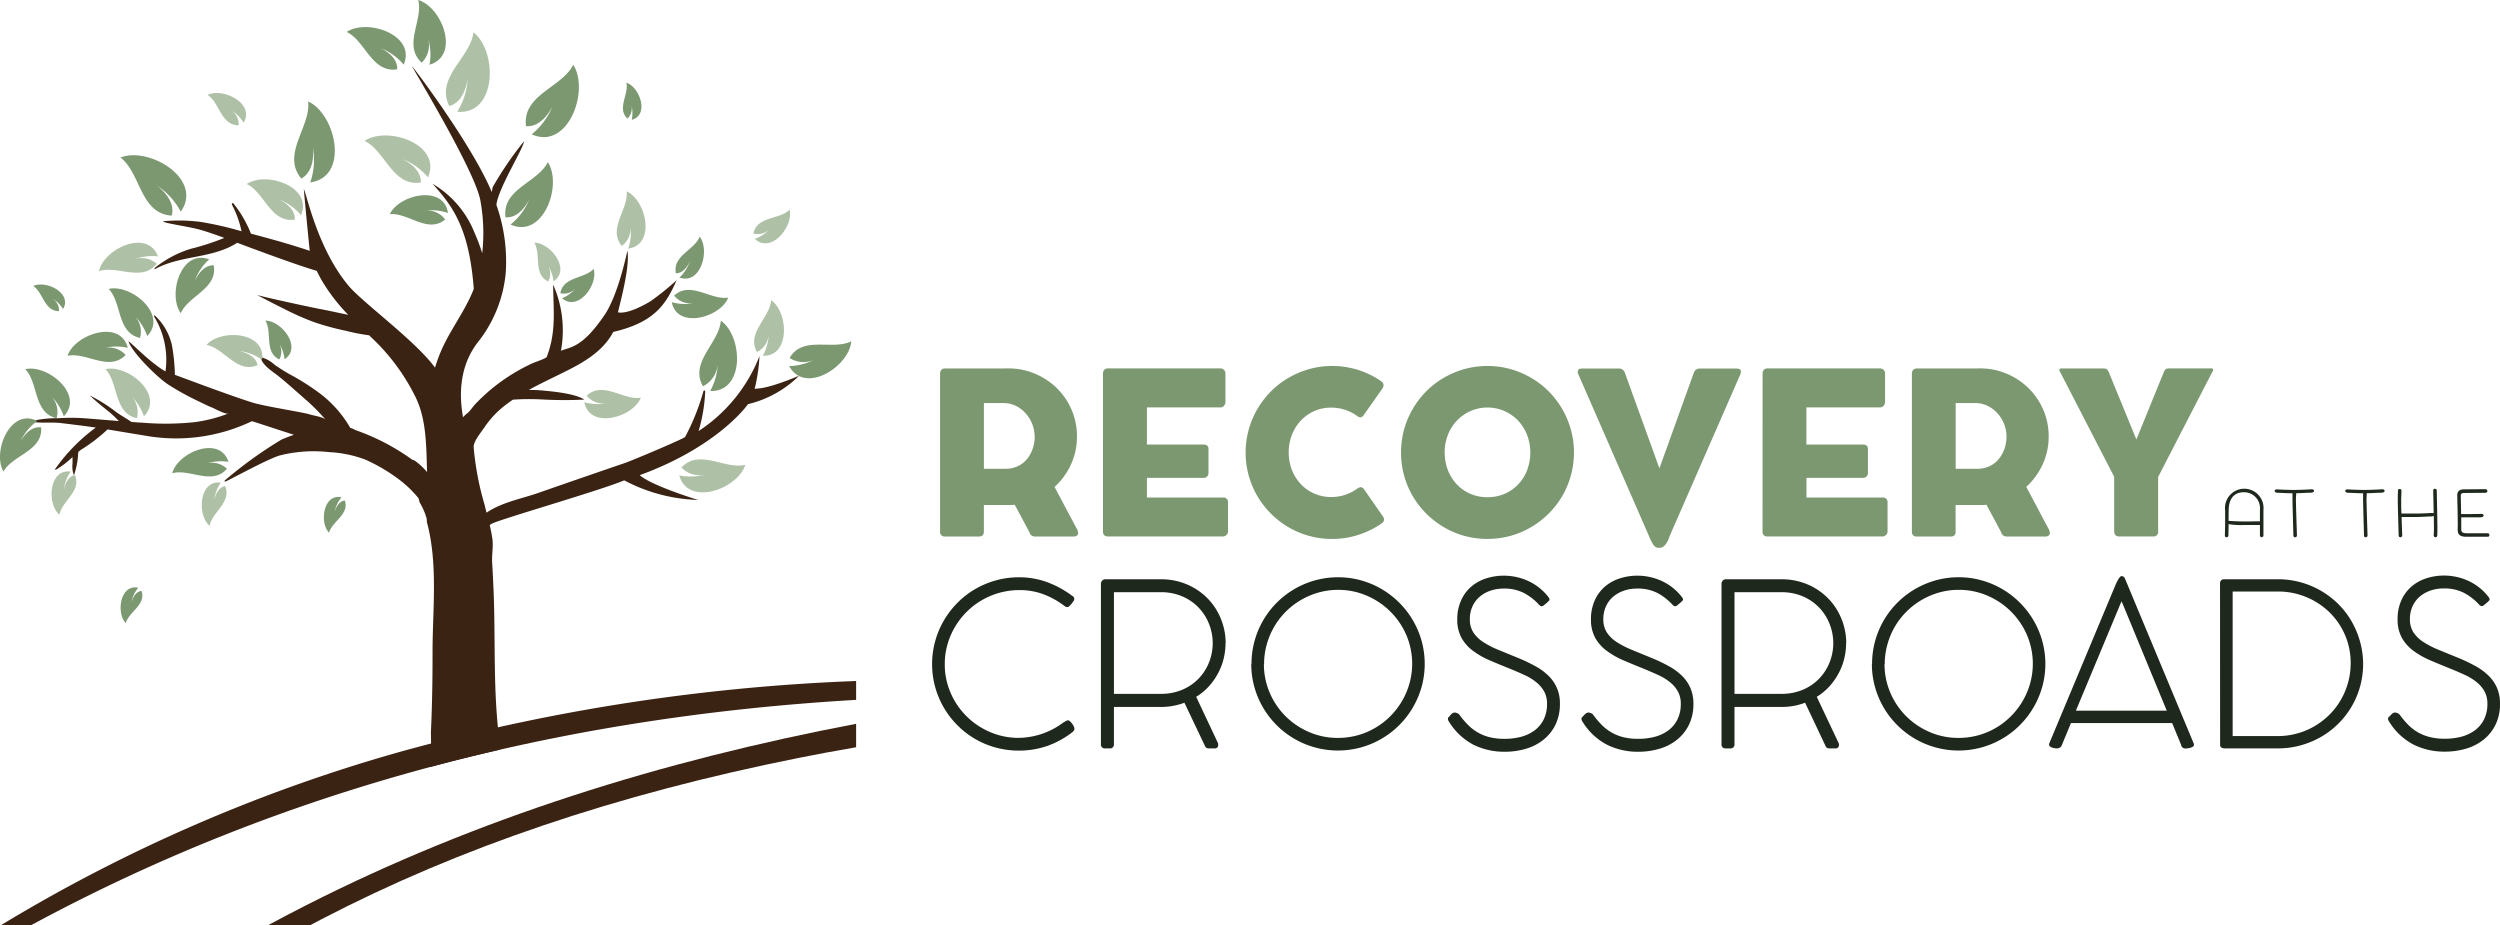 <svg xmlns="http://www.w3.org/2000/svg" xmlns:xlink="http://www.w3.org/1999/xlink" width="250" height="92.503" viewBox="0 0 250 92.503">
  <defs>
    <clipPath id="clip-path">
      <rect id="Rectangle_776" data-name="Rectangle 776" width="250" height="92.503" fill="none"/>
    </clipPath>
  </defs>
  <g id="RAC_Logo" data-name="RAC Logo" clip-path="url(#clip-path)">
    <path id="Path_161" data-name="Path 161" d="M14.249,64.474c.917.133,1.881,0,2.819.112s1.881.229,2.821.353l.639.089a17.916,17.916,0,0,0-4.061,4.143.055.055,0,0,0,.071.078A8.958,8.958,0,0,0,18.2,67.98v.642a2.457,2.457,0,0,0,.142,1.187,8.057,8.057,0,0,0,.431-2.335l.25-.209a16.372,16.372,0,0,0,2.619-1.991.53.53,0,0,0,.041-.06q1.9.319,3.793.628a17.537,17.537,0,0,0,10.663-1.448l.637.2q1.781.584,3.564,1.16c-.413.14-.82.3-1.231.472a42.029,42.029,0,0,0-5.715,4.125l.046.089c.039.073,4.318-2.315,5.521-2.629a13.9,13.9,0,0,1,4.9-.323,11.879,11.879,0,0,1,3.621.749,17.469,17.469,0,0,1,3.371,1.987A11.124,11.124,0,0,1,52.8,72.1c.041.138.073.277.11.417.023.032.044.071.066.108a6.681,6.681,0,0,1,.584,1.325,1.31,1.31,0,0,1,.069.513c1.146,4.189.561,8.887.573,13.14,0,2.647-.041,5.291-.165,7.931a30.976,30.976,0,0,1-.085,3.445q3.475-.932,7-1.738c-.066-.7-.126-1.375-.188-1.977-.49-4.746-.266-9.116-.458-13.883-.046-.949-.08-1.9-.144-2.842-.048-.729.126-1.636.03-2.317a1.335,1.335,0,0,0-.023-.167c-.062-.422-.149-.846-.247-1.27.055-.041.11-.085.17-.121.6-.392,10.957-3.362,13.278-4.354a16.739,16.739,0,0,0,7.391,1.959s-4.618-1.4-5.844-2.477c6.9-2.509,10.127-6.114,10.828-7.1a10.913,10.913,0,0,0,5.115-2.842c-3.6,1.492-4.224,1.228-4.434,1.315l-.018.011a17.227,17.227,0,0,0,.49-3.293,15.886,15.886,0,0,1-6.094,7.5,16.16,16.16,0,0,0,.662-3.971.089.089,0,0,0-.174-.028,22.438,22.438,0,0,1-1.833,4.583c-.08.156-5.211,2.328-5.981,2.592-2.913,1-5.825,2-8.734,3.02-1.54.541-3.619.917-5.145,1.964-.066-.261-.131-.52-.188-.777a28.839,28.839,0,0,1-1.1-5.8c0-.589.784-1.513,1.091-1.973a9.317,9.317,0,0,1,2.14-2.25c.229-.176.458-.341.7-.5a23.03,23.03,0,0,1,2.75-.03,40.833,40.833,0,0,0,4.386.021c-.917-.6-3.034-.8-4.081-.9a13.788,13.788,0,0,0-1.469-.062c.917-.513,1.881-.974,2.819-1.435,2.051-1.008,4.439-2.12,5.628-4.37,4.251-.983,5.305-2.874,6.341-5.179a26.521,26.521,0,0,1-2.6,2.1c-2.328,1.4-3.254,1.146-3.266,1.111.135-.708,1.221-4.489.937-6.158,0-.044-.871,4.354-2.292,6.444-2.292,3.369-3.449,3.163-4.354,3.573a11.3,11.3,0,0,0-.779-6.623c.016,2.189.266,4.194-.348,6.355-.078.28-.181.561-.275.848-.062.19-1.21.55-1.432.658a18.581,18.581,0,0,0-5.764,4.125c-.229.257-.431.557-.669.8a4.03,4.03,0,0,0-.539.49c.064-.179-1.082-4.267,1.554-7.583a13.062,13.062,0,0,0,2.727-6.827,16.942,16.942,0,0,0-.928-6.834c.142-1.586,2.75-5.729,2.75-6.348A33.513,33.513,0,0,0,60.213,41c-.03.151-.062.316-.087.486-2.026-4.87-8.229-13.008-7.98-12.574,1.3,2.244,6.375,10.771,6.841,13.425a18.069,18.069,0,0,1,.181,5.257,19.134,19.134,0,0,0-.775-2.063A9.917,9.917,0,0,0,54.2,40.652c2.035,2.253,3.667,4.46,4.125,10.514-.818,2.122-2.266,3.96-3.188,6.016a15.465,15.465,0,0,0-.687,1.856c-1.941-2.663-7.223-6.5-8.617-8.154-3.126-3.7-4.214-9.18-4.5-9.691-.025-.048.559,6,.591,6.165-1.934-.649-3.916-1.2-5.88-1.716a11.741,11.741,0,0,0-1.755-3.027c-.076-.087-.2.025-.149.128A10.13,10.13,0,0,1,35.1,45.4l-.1-.027a32.842,32.842,0,0,0-4.065-.917,16.979,16.979,0,0,0-3.685-.053c.028.2,2.58.506,3.9.9.749.229,1.492.488,2.23.763a24.579,24.579,0,0,1-3.362,1.091,10.77,10.77,0,0,0-3.6,1.916c-.055.044,0,.131.05.1,2.574-1.391,5.608-1.018,8.119-2.567a.612.612,0,0,0,.073-.057c.119.046,5.754,2.177,7.961,2.812.195.41.415.811.658,1.215a18.415,18.415,0,0,0,2.493,3.185c-.928-.195-1.854-.4-2.784-.578-1.011-.19-5.2-1.093-6.291-1.4-.1-.028,1.81.969,2.734,1.416a27.259,27.259,0,0,0,2.917,1.288,26.978,26.978,0,0,0,3.254.882,18.4,18.4,0,0,0,2.253.435l.314.3a20.627,20.627,0,0,1,4.34,5.894c1.1,2.248,1.061,4.952,1.146,7.485a6.708,6.708,0,0,0-1.2-1.118.524.524,0,0,0-.248-.094,22.238,22.238,0,0,0-5.77-3.007,1.239,1.239,0,0,0-.458-.193A11.539,11.539,0,0,0,42.9,61.591a23.842,23.842,0,0,0-2.965-1.879c-.523-.289-1.02-.614-1.517-.953a3.181,3.181,0,0,0-1.32-.749.076.076,0,0,0-.07.081.077.077,0,0,0,0,.018c.27.791,1.2,1.322,1.792,1.8.9.724,1.774,1.526,2.651,2.292a18.2,18.2,0,0,1,2.033,2.044c-.229-.275-1.233-.41-1.59-.532-.591-.2-4.45-.793-5.676-1.169-2.342-.722-7.661-2.75-7.8-2.78a19.248,19.248,0,0,0-.3-2.979,5.806,5.806,0,0,0-1.675-2.929c-.069-.069-.158,0-.1.085a8.253,8.253,0,0,1,1.13,5.473c-1.661-.933-3.825-3.309-3.687-2.959.486,1.238,2.954,3.621,3.955,4.269A26.617,26.617,0,0,0,30.793,62.4c.458.218.917.458,1.389.642.307.126,1.293.688,1.6.584a14.73,14.73,0,0,1-3.364.864,28,28,0,0,1-5.223.055c-.367-.021-.736-.046-1.1-.071-.561-.4-1.185-.708-1.728-1.146a16.136,16.136,0,0,0-2.434-1.506c.626.61,1.313,1.146,1.982,1.689a12.242,12.242,0,0,1,.917.869c-1.086-.087-2.173-.181-3.256-.266a19.648,19.648,0,0,0-2.821-.016,10.458,10.458,0,0,0-2.521.261.06.06,0,0,0,.014.112" transform="translate(-10.947 -22.275)" fill="#3b2314"/>
    <path id="Path_162" data-name="Path 162" d="M194.9,21.481c-1.425-2.846,2.124-4.829,2.422-7.361,2.411,1.859,2.37,8.287-1.62,7.941a7.067,7.067,0,0,0,1.043-3.323c-.16,1.091-.639,2.418-1.845,2.75" transform="translate(-149.975 -10.884)" fill="#aec1a6"/>
    <path id="Path_163" data-name="Path 163" d="M164.691,63.831c-2.844.415-3.536-3.188-5.622-4.162,2.276-1.538,7.771.321,6.346,3.639a6.391,6.391,0,0,0-2.553-1.833c.889.447,1.891,1.233,1.833,2.358" transform="translate(-122.616 -45.574)" fill="#aec1a6"/>
    <path id="Path_164" data-name="Path 164" d="M112.463,82.3c-2.434.355-3.025-2.729-4.813-3.561,1.948-1.318,6.646.273,5.431,3.114a5.418,5.418,0,0,0-2.184-1.57c.761.38,1.618,1.054,1.563,2.017" transform="translate(-82.98 -60.335)" fill="#aec1a6"/>
    <path id="Path_165" data-name="Path 165" d="M49.145,165.813c-2.333-.52-1.8-3.525-3.135-4.9,2.225-.52,5.945,2.553,3.852,4.709a5.319,5.319,0,0,0-1.439-2.184,2.294,2.294,0,0,1,.722,2.374" transform="translate(-35.466 -123.993)" fill="#aec1a6"/>
    <path id="Path_166" data-name="Path 166" d="M24.837,206.062c.7,1.6-1.306,2.6-1.542,3.981-1.274-1.091-1.068-4.627,1.118-4.324a3.907,3.907,0,0,0-.669,1.8c.119-.594.422-1.311,1.093-1.455" transform="translate(-17.35 -158.56)" fill="#aec1a6"/>
    <path id="Path_167" data-name="Path 167" d="M90.371,210.892c.7,1.6-1.309,2.6-1.545,3.981-1.274-1.091-1.066-4.627,1.118-4.324a3.958,3.958,0,0,0-.669,1.8c.119-.6.422-1.313,1.1-1.458" transform="translate(-67.865 -162.283)" fill="#aec1a6"/>
    <path id="Path_168" data-name="Path 168" d="M95.214,149.21c-2.063.889-3.325-1.707-5.1-2.026,1.419-1.627,5.958-1.322,5.548,1.485a4.978,4.978,0,0,0-2.305-.88c.763.16,1.682.555,1.861,1.421" transform="translate(-69.46 -112.692)" fill="#aec1a6"/>
    <path id="Path_169" data-name="Path 169" d="M234.543,109.8c-1.531-.729-.688-2.723-1.393-3.884,1.622,0,3.708,2.7,1.92,3.866a3.748,3.748,0,0,0-.651-1.737,1.626,1.626,0,0,1,.124,1.755" transform="translate(-179.72 -81.647)" fill="#aec1a6"/>
    <path id="Path_170" data-name="Path 170" d="M269.638,88.946c-1.439-1.73.687-3.667.486-5.456,1.959.894,2.961,5.326.158,5.729a4.977,4.977,0,0,0,.186-2.454,2.162,2.162,0,0,1-.83,2.184" transform="translate(-207.458 -64.357)" fill="#aec1a6"/>
    <path id="Path_171" data-name="Path 171" d="M255.214,170.742c1.636-1.51,3.667.49,5.418.2-.782,1.98-5.11,3.208-5.651.458a4.95,4.95,0,0,0,2.436.055,2.135,2.135,0,0,1-2.2-.708" transform="translate(-196.547 -131.174)" fill="#aec1a6"/>
    <path id="Path_172" data-name="Path 172" d="M329.37,136.168c-1.093-1.92,1.3-3.424,1.412-5.188,1.739,1.2,1.941,5.658-.836,5.562a4.808,4.808,0,0,0,.6-2.34,2.118,2.118,0,0,1-1.178,1.966" transform="translate(-253.669 -100.964)" fill="#aec1a6"/>
    <path id="Path_173" data-name="Path 173" d="M296.633,201.273c1.783-1.927,4.354.229,6.385-.27-.733,2.4-5.706,4.235-6.6,1.059a5.828,5.828,0,0,0,2.867-.163,2.517,2.517,0,0,1-2.654-.626" transform="translate(-228.49 -154.519)" fill="#aec1a6"/>
    <path id="Path_174" data-name="Path 174" d="M328.74,93.876c.364-1.746,2.612-1.375,3.625-2.386.413,1.655-1.847,4.46-3.476,2.92a3.949,3.949,0,0,0,1.616-1.1,1.715,1.715,0,0,1-1.765.561" transform="translate(-253.403 -70.523)" fill="#aec1a6"/>
    <path id="Path_175" data-name="Path 175" d="M93.715,43.8c-1.783.014-1.9-2.26-3.105-3.034,1.531-.754,4.753.852,3.6,2.773a3.973,3.973,0,0,0-1.414-1.343,1.689,1.689,0,0,1,.917,1.6" transform="translate(-69.845 -31.273)" fill="#aec1a6"/>
    <path id="Path_176" data-name="Path 176" d="M48.958,108.016c-1.464,1.888-3.958.128-5.768.749.477-2.234,4.84-4.29,5.9-1.48a5.308,5.308,0,0,0-2.587.374,2.3,2.3,0,0,1,2.454.358" transform="translate(-33.292 -81.648)" fill="#aec1a6"/>
    <path id="Path_177" data-name="Path 177" d="M220.5,76.254c-.364-2.833,3.229-3.46,4.233-5.514,1.492,2.292-.458,7.716-3.726,6.243a6.353,6.353,0,0,0,1.87-2.5c-.458.878-1.258,1.859-2.376,1.776" transform="translate(-169.951 -54.529)" fill="#7c9871"/>
    <path id="Path_178" data-name="Path 178" d="M229.443,34.389c-.406-3.16,3.6-3.859,4.719-6.149,1.661,2.551-.5,8.6-4.153,6.96a7.067,7.067,0,0,0,2.081-2.791c-.511.976-1.4,2.063-2.647,1.98" transform="translate(-176.84 -21.768)" fill="#7c9871"/>
    <path id="Path_179" data-name="Path 179" d="M181.257,6.27C179.338,4.544,181.428,2,180.9,0c2.372.688,4.242,5.55,1.13,6.472a5.634,5.634,0,0,0-.2-2.816,2.483,2.483,0,0,1-.58,2.615" transform="translate(-139.081)" fill="#7c9871"/>
    <path id="Path_180" data-name="Path 180" d="M156.322,16.044c-2.553.374-3.174-2.862-5.042-3.738,2.044-1.375,6.978.289,5.7,3.27a5.715,5.715,0,0,0-2.292-1.65c.8.4,1.7,1.107,1.641,2.118" transform="translate(-116.611 -9.109)" fill="#7c9871"/>
    <path id="Path_181" data-name="Path 181" d="M129.082,51.971c-2.033-2.45.976-5.181.688-7.711,2.768,1.265,4.175,7.533.213,8.1a7.072,7.072,0,0,0,.266-3.472c.092,1.1-.076,2.5-1.176,3.087" transform="translate(-98.954 -34.117)" fill="#7c9871"/>
    <path id="Path_182" data-name="Path 182" d="M57.694,73.784c-3.176-.209-3.085-4.272-5.124-5.807,2.821-1.146,8.342,2.143,6.029,5.408a7.076,7.076,0,0,0-2.34-2.578c.862.688,1.762,1.774,1.435,2.979" transform="translate(-40.523 -52.22)" fill="#7c9871"/>
    <path id="Path_183" data-name="Path 183" d="M80.446,113.21c.431,2.351-2.541,3.036-3.289,4.8-1.348-1.845.032-6.467,2.833-5.383a5.272,5.272,0,0,0-1.448,2.177c.344-.754.967-1.6,1.9-1.59" transform="translate(-59.074 -86.688)" fill="#7c9871"/>
    <path id="Path_184" data-name="Path 184" d="M35.264,147.12c-1.671,1.707-3.946-.325-5.814.083.729-2.168,5.3-3.708,6.029-.8a5.339,5.339,0,0,0-2.613.073,2.29,2.29,0,0,1,2.4.639" transform="translate(-22.701 -111.62)" fill="#7c9871"/>
    <path id="Path_185" data-name="Path 185" d="M50.563,130.8c-2.331-.52-1.8-3.525-3.133-4.9,2.225-.52,5.945,2.553,3.852,4.709a5.318,5.318,0,0,0-1.439-2.184,2.292,2.292,0,0,1,.72,2.374" transform="translate(-36.561 -97.006)" fill="#7c9871"/>
    <path id="Path_186" data-name="Path 186" d="M14.163,165.813c-2.333-.52-1.8-3.525-3.133-4.9,2.225-.52,5.942,2.553,3.85,4.709a5.291,5.291,0,0,0-1.437-2.184,2.293,2.293,0,0,1,.72,2.374" transform="translate(-8.502 -123.993)" fill="#7c9871"/>
    <path id="Path_187" data-name="Path 187" d="M4.114,183.465c.186,2.383-2.844,2.75-3.768,4.43-1.146-1.975.7-6.43,3.376-5.06a5.3,5.3,0,0,0-1.666,2.014c.419-.713,1.128-1.5,2.063-1.375" transform="translate(0 -140.736)" fill="#7c9871"/>
    <path id="Path_188" data-name="Path 188" d="M80.623,197.588c-1.46,1.721-3.738-.041-5.473.458.541-2.088,4.744-3.848,5.628-1.146a5.016,5.016,0,0,0-2.457.245,2.144,2.144,0,0,1,2.292.44" transform="translate(-57.928 -150.717)" fill="#7c9871"/>
    <path id="Path_189" data-name="Path 189" d="M117.193,143.784c-1.531-.729-.687-2.723-1.393-3.884,1.623,0,3.708,2.7,1.92,3.866a3.748,3.748,0,0,0-.651-1.737,1.622,1.622,0,0,1,.124,1.755" transform="translate(-89.262 -107.839)" fill="#7c9871"/>
    <path id="Path_190" data-name="Path 190" d="M244.52,119.768c.266-1.675,2.418-1.435,3.33-2.438.47,1.554-1.54,4.324-3.163,2.938a3.759,3.759,0,0,0,1.483-1.116,1.629,1.629,0,0,1-1.65.616" transform="translate(-188.484 -90.442)" fill="#7c9871"/>
    <path id="Path_191" data-name="Path 191" d="M294.813,106.937c-.367-1.755,1.852-2.324,2.379-3.667,1.045,1.359.1,4.851-2.026,4.091a3.967,3.967,0,0,0,1.047-1.659c-.245.571-.687,1.226-1.4,1.228" transform="translate(-227.22 -79.604)" fill="#7c9871"/>
    <path id="Path_192" data-name="Path 192" d="M293.364,127.072c1.636-1.51,3.667.49,5.418.2-.781,1.982-5.11,3.208-5.651.458a4.951,4.951,0,0,0,2.436.057,2.141,2.141,0,0,1-2.2-.708" transform="translate(-225.954 -97.512)" fill="#7c9871"/>
    <path id="Path_193" data-name="Path 193" d="M305.525,146.491c-1.375-2.431,1.641-4.331,1.787-6.561,2.2,1.517,2.452,7.152-1.059,7.033a6.209,6.209,0,0,0,.763-2.961,2.7,2.7,0,0,1-1.492,2.489" transform="translate(-235.232 -107.863)" fill="#7c9871"/>
    <path id="Path_194" data-name="Path 194" d="M344.419,150.594c1.315-2.271,4.288-.722,6.167-1.664-.188,2.5-4.636,5.383-6.206,2.48a5.841,5.841,0,0,0,2.764-.786,2.521,2.521,0,0,1-2.725-.03" transform="translate(-265.459 -114.8)" fill="#7c9871"/>
    <path id="Path_195" data-name="Path 195" d="M17.1,126.809c-1.474,0-1.574-1.868-2.564-2.507,1.263-.623,3.926.706,2.979,2.292a3.287,3.287,0,0,0-1.169-1.109,1.414,1.414,0,0,1,.763,1.325" transform="translate(-11.208 -95.695)" fill="#7c9871"/>
    <path id="Path_196" data-name="Path 196" d="M54.719,256.665c.474,1.4-1.279,2.081-1.574,3.222-.988-1.006-.561-3.949,1.244-3.538a3.275,3.275,0,0,0-.687,1.458c.142-.49.445-1.068,1.017-1.146" transform="translate(-40.565 -197.572)" fill="#7c9871"/>
    <path id="Path_197" data-name="Path 197" d="M143.421,217.205c.472,1.4-1.279,2.081-1.577,3.222-.988-1.006-.561-3.949,1.244-3.538a3.3,3.3,0,0,0-.688,1.457c.142-.49.447-1.068,1.02-1.146" transform="translate(-108.938 -167.155)" fill="#7c9871"/>
    <path id="Path_198" data-name="Path 198" d="M272.273,39.664c-1.068-1.015.17-2.434-.1-3.584,1.341.433,2.326,3.238.534,3.713a3.226,3.226,0,0,0-.064-1.6,1.415,1.415,0,0,1-.374,1.483" transform="translate(-209.536 -27.812)" fill="#7c9871"/>
    <path id="Path_199" data-name="Path 199" d="M175.637,87.613c-1.767,1.448-3.717-.724-5.537-.532.917-1.982,5.427-2.979,5.816-.121a5.072,5.072,0,0,0-2.491-.206,2.2,2.2,0,0,1,2.211.859" transform="translate(-131.119 -65.661)" fill="#7c9871"/>
    <path id="Path_200" data-name="Path 200" d="M417.072,160.766a6.648,6.648,0,0,1,1.776.229,7.008,7.008,0,0,1,1.623.674,6.722,6.722,0,0,1,3.438,5.9,6.591,6.591,0,0,1-.6,2.8,6.936,6.936,0,0,1-1.641,2.25l2.035,3.829c.062.108.128.229.2.374a.974.974,0,0,1,.124.374.337.337,0,0,1-.117.277.5.5,0,0,1-.323.1h-3.882a.557.557,0,0,1-.344-.112.513.513,0,0,1-.2-.307l-1.471-2.75-.312.016H414.6v2.672c0,.323-.17.486-.509.486h-3.373a.527.527,0,0,1-.362-.119.458.458,0,0,1-.135-.367v-15.8a.552.552,0,0,1,.124-.378.476.476,0,0,1,.374-.142Zm2.6,6.756a3.293,3.293,0,0,0-.229-1.176,3.44,3.44,0,0,0-.635-1.054,3.26,3.26,0,0,0-.969-.763,2.785,2.785,0,0,0-1.29-.3h-1.946V170.8h2.173a2.82,2.82,0,0,0,1.183-.243,2.584,2.584,0,0,0,.917-.688,3.236,3.236,0,0,0,.594-1.04,3.834,3.834,0,0,0,.215-1.313" transform="translate(-316.213 -123.923)" fill="#7c9871"/>
    <path id="Path_201" data-name="Path 201" d="M481.288,161.287a.534.534,0,0,1,.131-.378.472.472,0,0,1,.367-.142h11.229a.5.5,0,0,1,.383.147.559.559,0,0,1,.138.4v2.807a.584.584,0,0,1-.138.367.458.458,0,0,1-.394.176h-7.32v3.713h5.658a.586.586,0,0,1,.355.1.392.392,0,0,1,.142.339v2.445a.47.47,0,0,1-.124.3.459.459,0,0,1-.362.147h-5.669v1.969h7.6a.458.458,0,0,1,.509.523v2.851a.488.488,0,0,1-.158.374.555.555,0,0,1-.4.147H481.787a.527.527,0,0,1-.362-.119.458.458,0,0,1-.135-.367Z" transform="translate(-370.991 -123.924)" fill="#7c9871"/>
    <path id="Path_202" data-name="Path 202" d="M557.034,161.182a.93.93,0,0,1,.229.192.428.428,0,0,1,.089.273.615.615,0,0,1-.066.261l-1.914,2.716a.424.424,0,0,1-.328.229.581.581,0,0,1-.284-.1,4.244,4.244,0,0,0-1.221-.644,4.35,4.35,0,0,0-1.414-.229,4.1,4.1,0,0,0-3.057,1.313,4.443,4.443,0,0,0-.882,1.425,4.941,4.941,0,0,0,0,3.479,4.424,4.424,0,0,0,.882,1.416,4.125,4.125,0,0,0,3.057,1.306,4.389,4.389,0,0,0,2.658-.882.6.6,0,0,1,.3-.1.428.428,0,0,1,.316.2l1.934,2.784a.558.558,0,0,1,.069.25.357.357,0,0,1-.1.259,1.5,1.5,0,0,1-.229.193,9,9,0,0,1-2.292,1.1,8.48,8.48,0,0,1-2.58.39,8.585,8.585,0,0,1-2.292-.307,8.458,8.458,0,0,1-2.063-.871,8.65,8.65,0,0,1-1.749-1.352,8.911,8.911,0,0,1-1.352-1.742,8.643,8.643,0,0,1,0-8.729,8.869,8.869,0,0,1,1.352-1.758,8.409,8.409,0,0,1,1.749-1.352,8.924,8.924,0,0,1,2.063-.873,8.618,8.618,0,0,1,7.136,1.16" transform="translate(-419.001 -123.117)" fill="#7c9871"/>
    <path id="Path_203" data-name="Path 203" d="M611.36,168.357a8.583,8.583,0,0,1,.3-2.3,8.71,8.71,0,0,1,2.223-3.829,8.4,8.4,0,0,1,1.749-1.352A8.925,8.925,0,0,1,617.7,160a8.711,8.711,0,0,1,4.6,0,8.88,8.88,0,0,1,2.063.873,8.573,8.573,0,0,1,3.107,3.112,8.889,8.889,0,0,1,.871,2.062,8.646,8.646,0,0,1-.871,6.669,8.563,8.563,0,0,1-1.352,1.742,8.816,8.816,0,0,1-1.755,1.352,8.493,8.493,0,0,1-2.063.873,8.839,8.839,0,0,1-4.6,0,8.536,8.536,0,0,1-2.062-.873,8.65,8.65,0,0,1-1.749-1.352,8.817,8.817,0,0,1-1.352-1.742,8.523,8.523,0,0,1-1.176-4.354m4.368-.011a4.817,4.817,0,0,0,.316,1.755,4.291,4.291,0,0,0,.889,1.419,4.123,4.123,0,0,0,1.352.951,4.46,4.46,0,0,0,3.437,0,4.108,4.108,0,0,0,1.359-.951,4.351,4.351,0,0,0,.889-1.419,5.011,5.011,0,0,0,0-3.5,4.416,4.416,0,0,0-.889-1.43,4.224,4.224,0,0,0-5.97-.185c-.063.06-.125.122-.185.185a4.346,4.346,0,0,0-.889,1.43,4.811,4.811,0,0,0-.316,1.749" transform="translate(-471.256 -123.094)" fill="#7c9871"/>
    <path id="Path_204" data-name="Path 204" d="M696.055,178.471c-.089-.142-.17-.286-.243-.429a4.812,4.812,0,0,1-.2-.442L688.5,161.316a.338.338,0,0,0-.018-.108.363.363,0,0,1-.009-.087q0-.316.458-.316h3.621a.617.617,0,0,1,.633.431l3.451,9.552,3.438-9.552a.621.621,0,0,1,.635-.431h3.621q.458,0,.458.316a.287.287,0,0,1-.018.1.34.34,0,0,0-.016.108l-7.118,16.285a2.066,2.066,0,0,1-.073.215,2.006,2.006,0,0,1-.181.378,1.545,1.545,0,0,1-.3.362.635.635,0,0,1-.442.165h-.011a.6.6,0,0,1-.555-.25" transform="translate(-530.695 -123.952)" fill="#7c9871"/>
    <path id="Path_205" data-name="Path 205" d="M769.1,161.287a.533.533,0,0,1,.131-.378.472.472,0,0,1,.367-.142h11.229a.507.507,0,0,1,.385.147.569.569,0,0,1,.135.4v2.807a.6.6,0,0,1-.135.367.476.476,0,0,1-.4.176h-7.333v3.713h5.658a.586.586,0,0,1,.355.1.391.391,0,0,1,.142.339v2.445a.471.471,0,0,1-.124.3.459.459,0,0,1-.362.147h-5.661v1.969h7.6a.459.459,0,0,1,.509.523v2.851a.488.488,0,0,1-.158.374.554.554,0,0,1-.4.147H769.591a.527.527,0,0,1-.362-.119.457.457,0,0,1-.135-.367Z" transform="translate(-592.841 -123.924)" fill="#7c9871"/>
    <path id="Path_206" data-name="Path 206" d="M841.132,160.766a6.647,6.647,0,0,1,1.776.229,7.077,7.077,0,0,1,1.625.674,6.816,6.816,0,0,1,1.391,1.047,6.72,6.72,0,0,1,1.794,3.009,6.8,6.8,0,0,1,.248,1.833,6.59,6.59,0,0,1-.6,2.8,6.964,6.964,0,0,1-1.639,2.25l2.035,3.841c.062.108.128.229.2.374a1.028,1.028,0,0,1,.126.374.34.34,0,0,1-.119.277.5.5,0,0,1-.323.1h-3.882a.557.557,0,0,1-.344-.112.514.514,0,0,1-.2-.307l-1.471-2.75-.312.016h-2.778v2.672c0,.323-.169.486-.509.486h-3.364a.527.527,0,0,1-.362-.119.458.458,0,0,1-.135-.367v-15.8a.552.552,0,0,1,.124-.378.476.476,0,0,1,.374-.142Zm2.613,6.756a3.293,3.293,0,0,0-.229-1.176,3.438,3.438,0,0,0-.635-1.054,3.228,3.228,0,0,0-.985-.763,2.785,2.785,0,0,0-1.29-.3h-1.941V170.8h2.172a2.821,2.821,0,0,0,1.183-.243,2.585,2.585,0,0,0,.917-.688,3.287,3.287,0,0,0,.6-1.04,3.9,3.9,0,0,0,.213-1.313" transform="translate(-643.099 -123.923)" fill="#7c9871"/>
    <path id="Path_207" data-name="Path 207" d="M906.345,167.875l2.75-6.756a1.712,1.712,0,0,1,.112-.2.426.426,0,0,1,.092-.092.229.229,0,0,1,.089-.034.61.61,0,0,0,.126-.028h4.354c.105,0,.158.046.158.135a.367.367,0,0,1-.039.142c-.027.057-.06.115-.1.176l-5.365,10.4v5.42a.458.458,0,0,1-.52.532h-3.4a.443.443,0,0,1-.353-.142.568.568,0,0,1-.124-.39V171.6l-5.353-10.377c-.037-.062-.066-.115-.089-.16a.267.267,0,0,1-.034-.124.208.208,0,0,1,.034-.119.128.128,0,0,1,.112-.05h4.354a.66.66,0,0,0,.126.028.229.229,0,0,1,.089.034.348.348,0,0,1,.092.092c.03.041.071.108.124.2Z" transform="translate(-692.708 -123.925)" fill="#7c9871"/>
    <path id="Path_208" data-name="Path 208" d="M971.221,216.85c0,.582-.018,1.093-.018,1.093a.179.179,0,0,1-.151.2.191.191,0,0,1-.034,0c-.158,0-.167-.105-.167-.273,0-.046.025-.628.025-1.247v-1.164a1.928,1.928,0,1,1,3.832-.053v2.521a.188.188,0,0,1-.161.212l-.025,0c-.115,0-.167-.105-.167-.229v-.99h-1.536a8.082,8.082,0,0,1-1.6-.087m0-.328c.037,0,.917.062,1.6.062.608,0,1.217-.018,1.536-.018v-1.146a1.589,1.589,0,0,0-1.625-1.758c-1.166,0-1.5.937-1.5,1.81Z" transform="translate(-748.363 -164.419)" fill="#1f281c"/>
    <path id="Path_209" data-name="Path 209" d="M996.259,213.5c.186,0,.248.078.248.149s-.044.195-.371.195-.8.044-1.412.053c0,.2-.034.458-.027.724.027,1.35.1,3.266.1,3.486a.183.183,0,0,1-.171.195h-.005a.172.172,0,0,1-.178-.166.155.155,0,0,1,0-.029c0-.078-.062-2.2-.089-3.476V213.9c-.619,0-1.112-.044-1.412-.044s-.371-.115-.371-.195.062-.149.247-.149c0,0,.917.053,1.65.053.777,0,1.783-.062,1.783-.062" transform="translate(-765.105 -164.573)" fill="#1f281c"/>
    <path id="Path_210" data-name="Path 210" d="M1027.06,213.5c.186,0,.247.078.247.149s-.043.195-.371.195-.8.044-1.412.053c0,.2-.034.458-.025.724.025,1.35.1,3.266.1,3.486a.183.183,0,0,1-.171.195h-.005a.172.172,0,0,1-.178-.166.155.155,0,0,1,0-.029c0-.078-.062-2.2-.089-3.476V213.9c-.616,0-1.112-.044-1.412-.044s-.371-.115-.371-.195.062-.149.247-.149c0,0,.917.053,1.65.053.777,0,1.783-.062,1.783-.062" transform="translate(-788.847 -164.573)" fill="#1f281c"/>
    <path id="Path_211" data-name="Path 211" d="M1050.033,213.268a.165.165,0,0,1,.168.162.129.129,0,0,1,0,.022c0,.458.062,2.736.062,3.85,0,.387-.016.635-.016.607,0,.1-.037.2-.186.2a.186.186,0,0,1-.168-.2v0c0-.14.025-.353.025-.607l-.018-1.334a.569.569,0,0,1-.3.062c-.317,0-.855.053-1.526.053h-1.393c.025.917.062,1.712.062,1.833a.183.183,0,0,1-.172.195h-.007a.172.172,0,0,1-.176-.168.22.22,0,0,1,0-.027c0-.078-.071-2.214-.089-3.495,0-.52.018-.9.018-.935,0-.124.053-.2.158-.2a.174.174,0,0,1,.194.152.2.2,0,0,1,0,.034c0,.229-.028.573-.028.944,0,.415,0,.873.028,1.325h1.4c.724,0,1.65-.062,1.65-.062a.435.435,0,0,1,.17.034c-.018-1.121-.046-2.232-.046-2.26a.169.169,0,0,1,.144-.192.182.182,0,0,1,.042,0" transform="translate(-806.522 -164.385)" fill="#1f281c"/>
    <path id="Path_212" data-name="Path 212" d="M1075.269,213.638a.183.183,0,0,1-.186.176l-2.161.018c-.161,0-.309.053-.309.229,0,.424.018,1.183.034,1.879h.786c.548,0,1.21-.018,1.21-.018.186,0,.248.071.248.151s-.046.195-.371.195h-1.863V217.4c0,.229,0,.458.529.458h2.1a.176.176,0,0,1,.185.167s0,.006,0,.009a.16.16,0,0,1-.143.176h-2.144c-.891,0-.882-.424-.882-.823,0-.167.018-.458,0-.9,0-.823-.043-1.907-.043-2.445,0-.433.309-.573.662-.573l2.136-.018c.115,0,.211.062.211.176" transform="translate(-826.532 -164.534)" fill="#1f281c"/>
    <path id="Path_213" data-name="Path 213" d="M420.782,253.77a.4.4,0,0,1,.183.319.459.459,0,0,1-.115.25,1.021,1.021,0,0,0-.08.11,1.484,1.484,0,0,1-.142.181,1.847,1.847,0,0,1-.176.176.272.272,0,0,1-.172.08h-.044a.317.317,0,0,1-.092-.016.458.458,0,0,1-.138-.076,8.282,8.282,0,0,0-2.1-1.178,6.686,6.686,0,0,0-2.4-.426,7.46,7.46,0,0,0-3.809,1.024,7.266,7.266,0,0,0-1.515,1.173,7.569,7.569,0,0,0-1.162,1.508,7.35,7.35,0,0,0-.747,1.767,7.2,7.2,0,0,0-.261,1.941,7.117,7.117,0,0,0,.268,1.964,7.389,7.389,0,0,0,.756,1.76,7.539,7.539,0,0,0,1.169,1.492,7.4,7.4,0,0,0,1.5,1.146,7.51,7.51,0,0,0,1.748.74,7.1,7.1,0,0,0,1.93.261,7.562,7.562,0,0,0,4.489-1.538l.284-.158a.421.421,0,0,1,.181-.057.307.307,0,0,1,.188.092,1.553,1.553,0,0,1,.383.5.653.653,0,0,1,.069.264.291.291,0,0,1-.057.176,1.148,1.148,0,0,1-.149.154,8.98,8.98,0,0,1-2.466,1.361,8.826,8.826,0,0,1-6.275-.195,8.643,8.643,0,0,1-2.75-1.856,8.653,8.653,0,0,1-2.221-8.427,8.64,8.64,0,0,1,.871-2.063,8.819,8.819,0,0,1,1.354-1.76,8.593,8.593,0,0,1,1.753-1.361,8.81,8.81,0,0,1,2.074-.875,8.457,8.457,0,0,1,2.305-.314,8.145,8.145,0,0,1,2.871.5,9.785,9.785,0,0,1,2.493,1.375" transform="translate(-313.536 -194.18)" fill="#1f281c"/>
    <path id="Path_214" data-name="Path 214" d="M492.847,259.159a6.5,6.5,0,0,1-.193,1.57,6.144,6.144,0,0,1-.571,1.469,6.431,6.431,0,0,1-.917,1.295,5.817,5.817,0,0,1-1.254,1.029l2.177,4.625a.306.306,0,0,1,.023.092.571.571,0,0,1,0,.112.346.346,0,0,1-.085.229.3.3,0,0,1-.245.1h-.655a.358.358,0,0,1-.33-.229l-2.062-4.338a6.512,6.512,0,0,1-2.413.422h-4.636v3.713a.388.388,0,0,1-.445.433h-.422a.383.383,0,0,1-.433-.325.376.376,0,0,1,0-.109V253.235a.458.458,0,0,1,.121-.323.413.413,0,0,1,.277-.144h5.548a6.6,6.6,0,0,1,2.709.536,6.349,6.349,0,0,1,2.063,1.43,6.267,6.267,0,0,1,1.3,2.044,6.478,6.478,0,0,1,.458,2.381m-6.513,5.067a5.432,5.432,0,0,0,2.209-.426,4.905,4.905,0,0,0,2.654-2.761,5.2,5.2,0,0,0,0-3.765,5.037,5.037,0,0,0-1.02-1.634,4.973,4.973,0,0,0-1.634-1.146,5.363,5.363,0,0,0-2.209-.433h-4.661v10.17Z" transform="translate(-370.294 -194.841)" fill="#1f281c"/>
    <path id="Path_215" data-name="Path 215" d="M546.038,260.558A8.659,8.659,0,0,1,557,252.194a8.731,8.731,0,0,1,6.05,6.048,8.666,8.666,0,0,1,0,4.606,8.854,8.854,0,0,1-.878,2.063,8.672,8.672,0,0,1-15.847-2.062,8.5,8.5,0,0,1-.309-2.292m1.265,0a7.2,7.2,0,0,0,.582,2.876,7.413,7.413,0,0,0,1.588,2.351,7.5,7.5,0,0,0,2.358,1.584,7.185,7.185,0,0,0,2.876.58,7.39,7.39,0,0,0,1.964-.261,7.215,7.215,0,0,0,1.769-.747,7.415,7.415,0,0,0,1.5-1.16,7.562,7.562,0,0,0,1.162-1.5,7.421,7.421,0,0,0,.752-1.76,7.334,7.334,0,0,0-.3-4.84,7.5,7.5,0,0,0-3.953-3.949,7.106,7.106,0,0,0-2.874-.587,7.219,7.219,0,0,0-1.966.266,7.671,7.671,0,0,0-1.765.752,7.45,7.45,0,0,0-2.661,2.661,7.559,7.559,0,0,0-.745,1.771,7.19,7.19,0,0,0-.268,1.964" transform="translate(-420.89 -194.157)" fill="#1f281c"/>
    <path id="Path_216" data-name="Path 216" d="M631.968,265.238a1.931,1.931,0,0,1,.229-.245.476.476,0,0,1,.319-.131.7.7,0,0,1,.211.057.474.474,0,0,1,.229.149,8.685,8.685,0,0,0,.878,1.036,4.575,4.575,0,0,0,2.182,1.231,6.085,6.085,0,0,0,1.451.158,6.5,6.5,0,0,0,1.652-.2,4.01,4.01,0,0,0,1.354-.633,3.085,3.085,0,0,0,.917-1.093,3.438,3.438,0,0,0,.341-1.579,2.5,2.5,0,0,0-.284-1.224,3.211,3.211,0,0,0-.775-.917,5.314,5.314,0,0,0-1.146-.713c-.435-.2-.9-.406-1.375-.6q-1.146-.458-2.122-.878a8.085,8.085,0,0,1-1.714-.974,4.156,4.156,0,0,1-1.146-1.3,3.8,3.8,0,0,1-.415-1.856,4.5,4.5,0,0,1,.36-1.822,3.914,3.914,0,0,1,.974-1.375,4.261,4.261,0,0,1,1.474-.852,5.61,5.61,0,0,1,1.845-.3,5.79,5.79,0,0,1,1.295.144,5.629,5.629,0,0,1,1.205.415,5.386,5.386,0,0,1,1.07.671,5.447,5.447,0,0,1,.9.917.729.729,0,0,1,.078.131.35.35,0,0,1,.023.142c0,.023-.023.057-.066.1l-.16.154c-.062.057-.128.115-.2.17s-.131.105-.176.144a.273.273,0,0,1-.229.062.406.406,0,0,1-.183-.108,5.624,5.624,0,0,0-1.538-1.208,4.275,4.275,0,0,0-2.017-.445,4.051,4.051,0,0,0-1.389.229,3.317,3.317,0,0,0-1.077.632,2.848,2.848,0,0,0-.688.962,3.039,3.039,0,0,0-.243,1.231,2.4,2.4,0,0,0,.357,1.343,3.385,3.385,0,0,0,1.008.969,9.35,9.35,0,0,0,1.542.786l1.955.8a16.608,16.608,0,0,1,1.7.814,5.936,5.936,0,0,1,1.309.963,3.747,3.747,0,0,1,1.134,2.8,4.7,4.7,0,0,1-.433,2.063,4.372,4.372,0,0,1-1.18,1.5,5.043,5.043,0,0,1-1.753.917,7.288,7.288,0,0,1-2.147.309,6.907,6.907,0,0,1-3.126-.7,6.3,6.3,0,0,1-2.443-2.292.671.671,0,0,1-.085-.149.383.383,0,0,1-.03-.16.27.27,0,0,1,.16-.229" transform="translate(-487.027 -193.609)" fill="#1f281c"/>
    <path id="Path_217" data-name="Path 217" d="M690.238,265.238a2.149,2.149,0,0,1,.241-.245.471.471,0,0,1,.319-.131.751.751,0,0,1,.211.057.474.474,0,0,1,.229.149,8.69,8.69,0,0,0,.875,1.036,4.573,4.573,0,0,0,2.182,1.231,6.09,6.09,0,0,0,1.453.158,6.487,6.487,0,0,0,1.65-.2,4,4,0,0,0,1.357-.633,3.054,3.054,0,0,0,.917-1.093,3.4,3.4,0,0,0,.341-1.579,2.5,2.5,0,0,0-.284-1.224,3.164,3.164,0,0,0-.775-.917,5.3,5.3,0,0,0-1.146-.713q-.658-.3-1.375-.6-1.146-.458-2.124-.878a8.078,8.078,0,0,1-1.714-.974,4.151,4.151,0,0,1-1.146-1.3,3.794,3.794,0,0,1-.417-1.856,4.536,4.536,0,0,1,.353-1.822,3.968,3.968,0,0,1,.974-1.375,4.271,4.271,0,0,1,1.476-.852,5.6,5.6,0,0,1,1.833-.3,5.784,5.784,0,0,1,1.292.144,5.658,5.658,0,0,1,1.208.415,5.449,5.449,0,0,1,1.07.671,5.535,5.535,0,0,1,.894.917.8.8,0,0,1,.08.131.351.351,0,0,1,.023.142q0,.034-.069.1l-.16.154a2.166,2.166,0,0,1-.2.17l-.176.144a.268.268,0,0,1-.229.062.4.4,0,0,1-.181-.108,5.659,5.659,0,0,0-1.538-1.208,4.287,4.287,0,0,0-2.017-.445,4.047,4.047,0,0,0-1.389.229,3.3,3.3,0,0,0-1.077.633,2.784,2.784,0,0,0-.687.962,3.042,3.042,0,0,0-.245,1.231,2.4,2.4,0,0,0,.358,1.343,3.411,3.411,0,0,0,1.008.969,9.388,9.388,0,0,0,1.545.786l1.952.8a16.434,16.434,0,0,1,1.7.814,5.957,5.957,0,0,1,1.311.963,3.876,3.876,0,0,1,.836,1.219,3.949,3.949,0,0,1,.3,1.581,4.7,4.7,0,0,1-.433,2.063,4.359,4.359,0,0,1-1.178,1.5,5.043,5.043,0,0,1-1.753.917,7.286,7.286,0,0,1-2.147.309,6.916,6.916,0,0,1-3.128-.7,6.315,6.315,0,0,1-2.443-2.292.78.78,0,0,1-.085-.149.427.427,0,0,1-.027-.16.27.27,0,0,1,.158-.229" transform="translate(-531.935 -193.61)" fill="#1f281c"/>
    <path id="Path_218" data-name="Path 218" d="M763.653,259.159a6.493,6.493,0,0,1-.192,1.57,6.146,6.146,0,0,1-.571,1.469,6.433,6.433,0,0,1-.917,1.295,5.821,5.821,0,0,1-1.254,1.029l2.186,4.625a.3.3,0,0,1,.023.092.563.563,0,0,1,.011.112.346.346,0,0,1-.085.229.3.3,0,0,1-.245.1h-.676a.358.358,0,0,1-.33-.229l-2.051-4.338a6.513,6.513,0,0,1-2.413.422h-4.647v3.713a.388.388,0,0,1-.445.433h-.422a.38.38,0,0,1-.431-.322.374.374,0,0,1,0-.111V253.235a.458.458,0,0,1,.119-.323.412.412,0,0,1,.277-.144h5.548a6.6,6.6,0,0,1,2.709.536,6.346,6.346,0,0,1,2.063,1.43,6.267,6.267,0,0,1,1.3,2.044,6.477,6.477,0,0,1,.458,2.381m-6.513,5.067a5.433,5.433,0,0,0,2.209-.426,4.906,4.906,0,0,0,2.654-2.761,5.2,5.2,0,0,0,0-3.765,5.038,5.038,0,0,0-1.02-1.634,4.974,4.974,0,0,0-1.634-1.146,5.364,5.364,0,0,0-2.209-.433h-4.661v10.17Z" transform="translate(-579.043 -194.841)" fill="#1f281c"/>
    <path id="Path_219" data-name="Path 219" d="M816.838,260.558a8.653,8.653,0,0,1,4.29-7.489,8.786,8.786,0,0,1,2.063-.875,8.628,8.628,0,0,1,4.613,0,8.731,8.731,0,0,1,6.05,6.048,8.605,8.605,0,0,1,0,4.606,8.856,8.856,0,0,1-.878,2.063,8.672,8.672,0,0,1-15.847-2.062,8.5,8.5,0,0,1-.309-2.292m1.265,0a7.2,7.2,0,0,0,.582,2.876,7.417,7.417,0,0,0,1.588,2.351,7.5,7.5,0,0,0,2.358,1.584,7.183,7.183,0,0,0,2.876.58,7.391,7.391,0,0,0,1.964-.261,7.268,7.268,0,0,0,1.771-.747,7.451,7.451,0,0,0,1.5-1.16,7.558,7.558,0,0,0,1.162-1.5,7.423,7.423,0,0,0,.752-1.76,7.334,7.334,0,0,0-.3-4.84,7.5,7.5,0,0,0-3.953-3.951,7.106,7.106,0,0,0-2.874-.587,7.216,7.216,0,0,0-1.966.266,7.671,7.671,0,0,0-1.765.752,7.449,7.449,0,0,0-2.661,2.661,7.562,7.562,0,0,0-.745,1.771,7.2,7.2,0,0,0-.268,1.964" transform="translate(-629.631 -194.157)" fill="#1f281c"/>
    <path id="Path_220" data-name="Path 220" d="M907.355,268.295c-.154-.364-.3-.731-.458-1.1l-.458-1.116h-10.12l-.9,2.175a.5.5,0,0,1-.445.355,1.431,1.431,0,0,1-.614-.11c-.151-.071-.229-.156-.229-.257a.412.412,0,0,1,.046-.193l6.646-15.9c.03-.069.069-.147.115-.229a2.461,2.461,0,0,1,.142-.257,1.047,1.047,0,0,1,.154-.2.229.229,0,0,1,.147-.08.364.364,0,0,1,.341.252l6.857,16.445a.249.249,0,0,1,.034.1.566.566,0,0,1,0,.112c0,.085-.087.158-.261.229a1.706,1.706,0,0,1-.594.1.431.431,0,0,1-.419-.309m-10.526-3.472H905.9l-4.13-10.008c-.06-.151-.124-.3-.188-.458s-.131-.309-.2-.458c-.014,0-.023,0-.023.021Z" transform="translate(-689.224 -193.772)" fill="#1f281c"/>
    <path id="Path_221" data-name="Path 221" d="M968.728,253.2a.439.439,0,0,1,.1-.307.4.4,0,0,1,.273-.126h5.5a8.451,8.451,0,0,1,2.248.321,8.543,8.543,0,0,1,3.724,2.179,8.176,8.176,0,0,1,1.311,1.71A8.758,8.758,0,0,1,982.73,259a8.392,8.392,0,0,1-3.912,9.538,8.876,8.876,0,0,1-2.035.843,8.384,8.384,0,0,1-2.26.3H969.17a.6.6,0,0,1-.291-.08.289.289,0,0,1-.142-.275Zm5.752,15.251a7.276,7.276,0,0,0,1.971-.264,7.107,7.107,0,0,0,1.753-.74,7.427,7.427,0,0,0,1.476-1.146,7.064,7.064,0,0,0,1.132-1.476,7.4,7.4,0,0,0,.724-1.735,7.239,7.239,0,0,0,.257-1.92,7.047,7.047,0,0,0-2.159-5.136,7.374,7.374,0,0,0-5.12-2.04h-4.522V268.45Z" transform="translate(-746.726 -194.843)" fill="#1f281c"/>
    <path id="Path_222" data-name="Path 222" d="M1042.217,265.207a1.986,1.986,0,0,1,.229-.245.472.472,0,0,1,.319-.131.749.749,0,0,1,.211.057.487.487,0,0,1,.229.149,8.683,8.683,0,0,0,.876,1.036,4.8,4.8,0,0,0,1,.763,4.731,4.731,0,0,0,1.185.458,6.09,6.09,0,0,0,1.453.158,6.483,6.483,0,0,0,1.65-.2,4.022,4.022,0,0,0,1.357-.633,3.061,3.061,0,0,0,.917-1.093,3.4,3.4,0,0,0,.341-1.579,2.5,2.5,0,0,0-.284-1.224,3.206,3.206,0,0,0-.775-.917,5.277,5.277,0,0,0-1.146-.713q-.655-.305-1.375-.6-1.145-.458-2.124-.878a8.083,8.083,0,0,1-1.714-.974,4.147,4.147,0,0,1-1.146-1.3,3.792,3.792,0,0,1-.415-1.856,4.5,4.5,0,0,1,.353-1.822,3.939,3.939,0,0,1,.974-1.375,4.271,4.271,0,0,1,1.476-.853,5.6,5.6,0,0,1,1.833-.3,5.8,5.8,0,0,1,1.292.144,5.657,5.657,0,0,1,1.208.415,5.452,5.452,0,0,1,1.07.671,5.52,5.52,0,0,1,.893.917.765.765,0,0,1,.08.131.389.389,0,0,1,.023.142c0,.023-.023.057-.069.1l-.161.154a2.16,2.16,0,0,1-.2.17l-.177.144a.268.268,0,0,1-.229.062.405.405,0,0,1-.183-.108,5.58,5.58,0,0,0-1.538-1.208,4.273,4.273,0,0,0-2.015-.445,4.071,4.071,0,0,0-1.391.229,3.311,3.311,0,0,0-1.075.633,2.784,2.784,0,0,0-.687.962,3,3,0,0,0-.245,1.231,2.4,2.4,0,0,0,.357,1.343,3.413,3.413,0,0,0,1.008.969,9.3,9.3,0,0,0,1.545.786l1.953.8a16.432,16.432,0,0,1,1.7.814,5.944,5.944,0,0,1,1.308.963,3.833,3.833,0,0,1,.839,1.219,3.946,3.946,0,0,1,.3,1.581,4.7,4.7,0,0,1-.433,2.063,4.354,4.354,0,0,1-1.178,1.5,5.027,5.027,0,0,1-1.755.917,7.274,7.274,0,0,1-2.145.309,6.916,6.916,0,0,1-3.128-.7,6.311,6.311,0,0,1-2.443-2.292.759.759,0,0,1-.085-.149.431.431,0,0,1-.028-.16.27.27,0,0,1,.158-.229" transform="translate(-803.245 -193.579)" fill="#1f281c"/>
    <path id="Path_223" data-name="Path 223" d="M86.018,299.054v-1.886a198.512,198.512,0,0,0-45.671,7.1,161.584,161.584,0,0,0-39.82,17.3H3.553C28.7,307.982,56.3,300.777,86.018,299.054" transform="translate(-0.406 -229.067)" fill="#3b2314"/>
    <path id="Path_224" data-name="Path 224" d="M120.99,333.958q-1.925.978-3.812,2h4.208c.352-.187.7-.374,1.062-.56,13.843-7.2,29.451-12.483,47.719-16.142,1.9-.383,3.836-.735,5.77-1.07V315.84c-19.372,3.687-37.819,9.423-54.946,18.118" transform="translate(-90.325 -243.46)" fill="#3b2314"/>
  </g>
</svg>
